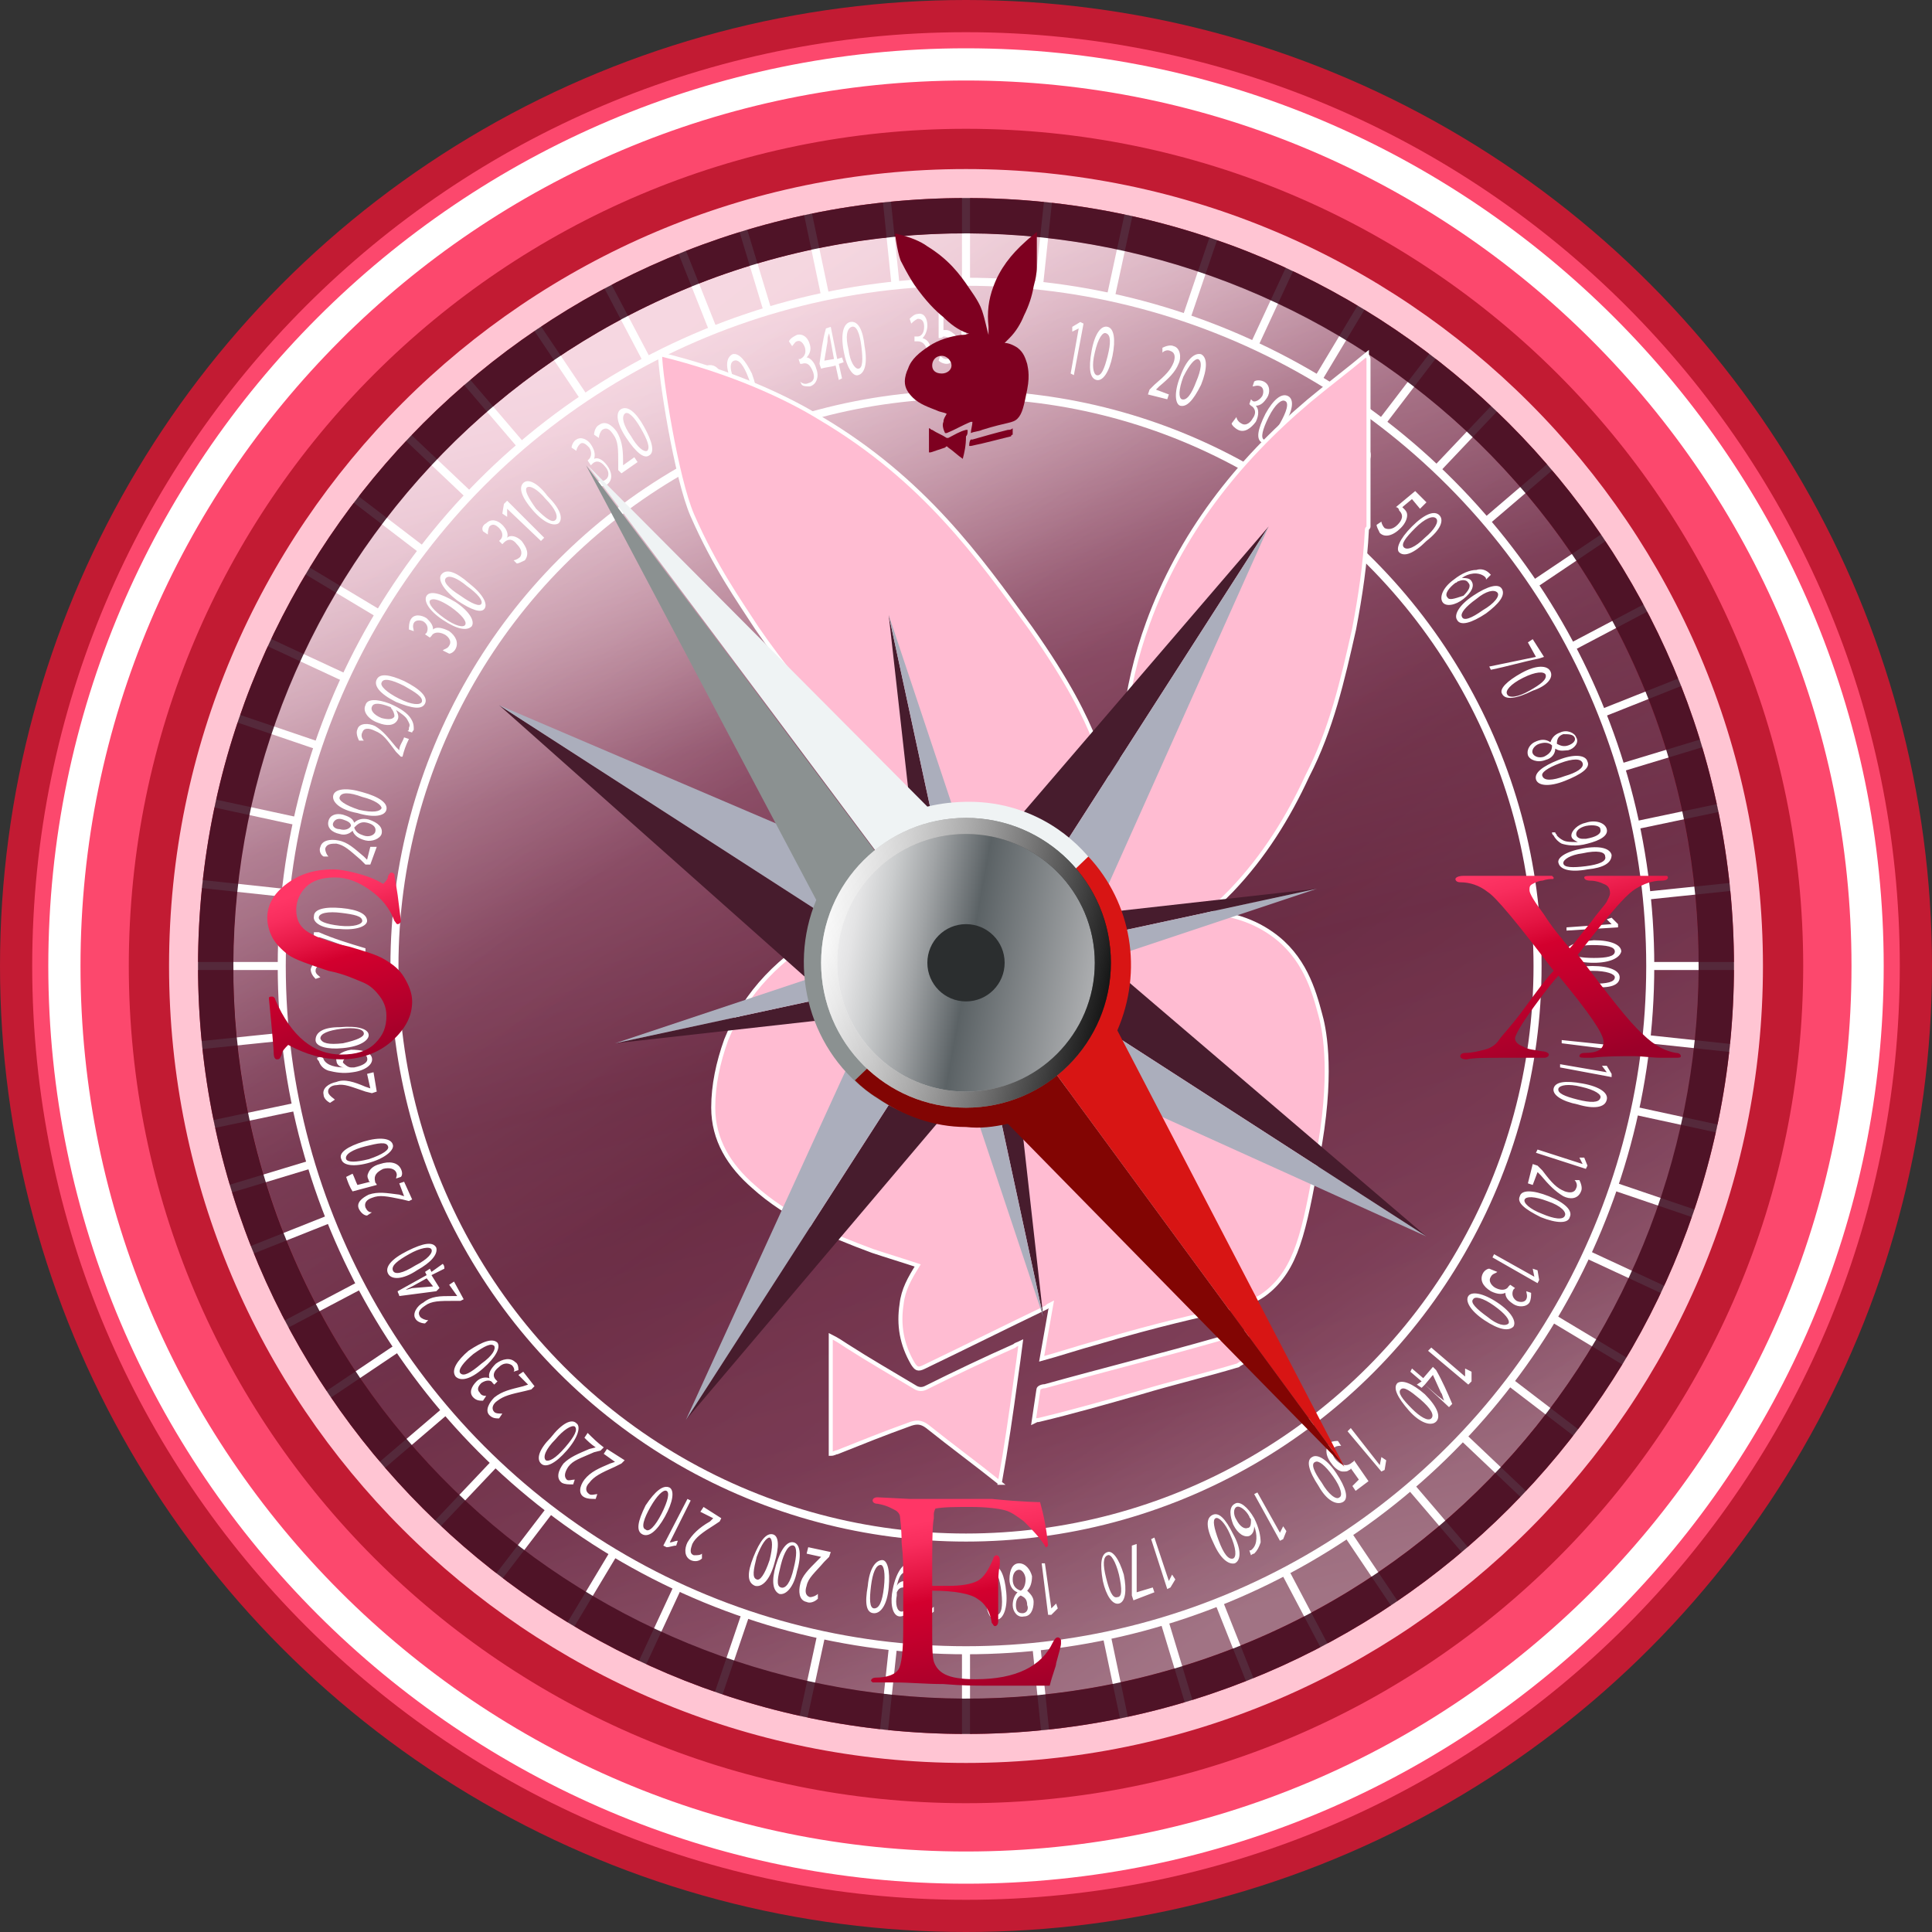 <svg xmlns="http://www.w3.org/2000/svg" xmlns:xlink="http://www.w3.org/1999/xlink" xml:space="preserve" x="0" y="0" version="1.1" viewBox="0 0 120 120"><rect x="0" y="0" width="120" height="120" fill="#333333" stroke="none"/><circle fill="#c21b33" cx="60" cy="60" r="60"/><path d="M60 2C28 2 2 28 2 60s26 58 58 58 58-26 58-58S92 2 60 2zm0 110C31.3 112 8 88.7 8 60S31.3 8 60 8s52 23.3 52 52-23.3 52-52 52z" fill="#fc486d"/><path d="M60 117C28.6 117 3 91.4 3 60S28.6 3 60 3s57 25.6 57 57-25.6 57-57 57zM60 5C29.7 5 5 29.7 5 60s24.7 55 55 55 55-24.7 55-55S90.3 5 60 5z" fill="#fff"/><path d="M60 10.5c-27.3 0-49.5 22.2-49.5 49.5s22.2 49.5 49.5 49.5 49.5-22.2 49.5-49.5S87.3 10.5 60 10.5zm0 97.2c-26.3 0-47.7-21.4-47.7-47.7S33.7 12.3 60 12.3s47.7 21.4 47.7 47.7-21.4 47.7-47.7 47.7z" fill="#ffc5d3"/><linearGradient id="a" x1="34.139" x2="86.432" y1="27.012" y2="93.716" gradientUnits="userSpaceOnUse"><stop offset="0" stop-color="#f5d7e1"/><stop offset=".041" stop-color="#eeced9"/><stop offset=".108" stop-color="#dab4c2"/><stop offset=".194" stop-color="#bb8b9d"/><stop offset=".294" stop-color="#8f526b"/><stop offset=".297" stop-color="#8e5069"/><stop offset=".528" stop-color="#682a42"/><stop offset=".825" stop-color="#7e3f58"/><stop offset="1" stop-color="#a17384"/></linearGradient><path d="M75.5 102.8c-23.6 8.5-49.7-3.7-58.3-27.3-8.5-23.6 3.7-49.7 27.3-58.3 23.6-8.5 49.7 3.7 58.3 27.3 8.5 23.6-3.7 49.8-27.3 58.3z" fill="url(#a)"/><linearGradient id="b" x1="34.097" x2="86.366" y1="27.087" y2="93.76" gradientTransform="rotate(6.512 60.521 60.524)" gradientUnits="userSpaceOnUse"><stop offset="0" stop-color="#f5d7e1"/><stop offset=".041" stop-color="#eeced9"/><stop offset=".108" stop-color="#dab4c2"/><stop offset=".194" stop-color="#bb8b9d"/><stop offset=".294" stop-color="#8f526b"/><stop offset=".297" stop-color="#8e5069"/><stop offset=".528" stop-color="#682a42"/><stop offset=".825" stop-color="#7e3f58"/><stop offset="1" stop-color="#a17384"/></linearGradient><circle fill="url(#b)" cx="60" cy="60" r="45.5" opacity=".65"/><linearGradient id="c" x1="33.986" x2="86.255" y1="27.285" y2="93.958" gradientTransform="rotate(24.96 60.495 60.494)" gradientUnits="userSpaceOnUse"><stop offset="0" stop-color="#f5d7e1"/><stop offset=".041" stop-color="#eeced9"/><stop offset=".108" stop-color="#dab4c2"/><stop offset=".194" stop-color="#bb8b9d"/><stop offset=".294" stop-color="#8f526b"/><stop offset=".297" stop-color="#8e5069"/><stop offset=".528" stop-color="#682a42"/><stop offset=".825" stop-color="#7e3f58"/><stop offset="1" stop-color="#a17384"/></linearGradient><circle fill="url(#c)" cx="60" cy="60" r="45.5" opacity=".46"/><circle fill="none" cx="60" cy="60" r="42.5" stroke="#fff" stroke-miterlimit="10" stroke-width=".5"/><path d="m66.5 23.2.2.1.6-3.2-.2-.1-.5.3v.3l.4-.2-.5 2.8zm2.3-2.9c-.4-.1-.8.4-1 1.5-.2 1.1-.1 1.7.3 1.8.4.1.8-.5 1-1.5.2-1 .1-1.7-.3-1.8zm-.1.4c.3.1.3.6.1 1.4-.2.8-.4 1.3-.7 1.2-.2-.1-.3-.6-.1-1.4.2-.9.5-1.3.7-1.2zm3.8 4.1.1-.3-.8-.3.2-.2c.6-.5 1-.9 1.2-1.4.2-.4.1-1-.3-1.1-.2-.1-.5 0-.7.1v.3c.1-.1.3-.2.5-.1.3.1.3.4.2.7-.2.5-.5.8-1.2 1.4l-.3.3-.1.3 1.2.3zm2.1-2.8c-.4-.1-.9.3-1.3 1.4-.4 1-.3 1.7 0 1.8.4.1.8-.3 1.3-1.3.4-1 .4-1.7 0-1.9zm-.2.3c.3.1.2.7-.1 1.4-.3.8-.6 1.2-.9 1.1-.2-.1-.2-.6.1-1.4.4-.8.7-1.1.9-1.1zm2.1 4c0 .1.2.3.4.4.4.2.8-.1 1.1-.5.2-.4.2-.8 0-1 .3 0 .5-.2.7-.5.2-.3.2-.8-.2-1-.2-.1-.5-.1-.6 0l-.1.3c.1 0 .3-.1.5 0s.2.4.1.6c-.2.3-.5.4-.6.3l-.1-.1-.1.3.1.1c.2.1.4.4.1.8-.1.2-.4.5-.7.3-.2-.1-.3-.3-.3-.4l-.3.4zm3.5-1.7c-.4-.2-.9.2-1.4 1.1-.5 1-.6 1.6-.2 1.8.4.2.9-.2 1.4-1.2.5-.8.6-1.5.2-1.7zm-.2.3c.3.1.1.7-.3 1.4s-.8 1.1-1 1c-.2-.1-.1-.6.3-1.4.4-.8.8-1.1 1-1zm2.3 5 .5-.7.2.2.2-.4-.2-.2 1.2-1.6-.2-.2c-.7.4-1.3.8-1.9 1.2l-.2.2.7.5-.5.7.2.3zm0-1.5 1-.6c.1-.1.3-.2.4-.3l-.3.4-.6.9-.5-.4zm2.9-.5c-.3-.2-1 .1-1.6.9-.6.9-.8 1.5-.5 1.7.3.3.9 0 1.6-.9.6-.8.8-1.4.5-1.7zm-.2.3c.2.2 0 .7-.5 1.3-.5.7-.9 1-1.1.8-.2-.1 0-.6.5-1.3.5-.7.9-1 1.1-.8zm3.8 3-.7-.7-1.2 1c.1 0 .2.1.2.2.3.3.2.6-.1.9-.3.3-.6.3-.8.2-.1-.1-.2-.3-.2-.4l-.3.2c0 .1.1.3.2.5.3.3.8.2 1.3-.3.3-.3.4-.6.4-.8 0-.2-.1-.3-.2-.4l-.1-.1.6-.5.5.6.4-.4zm.8.8c-.3-.3-.9-.1-1.7.7-.8.8-1 1.4-.8 1.6.3.3.9.1 1.7-.7.9-.7 1.1-1.3.8-1.6zm-.2.2c.2.2-.1.7-.7 1.2-.6.6-1.1.8-1.3.6-.2-.2.1-.6.7-1.2s1.1-.8 1.3-.6zm3.4 3.5-.1-.1c-.2-.2-.5-.3-.8-.2-.4 0-.9.2-1.4.6-.7.5-.9 1.1-.7 1.4.2.3.8.2 1.3-.2s.7-.8.5-1.1c-.1-.2-.4-.2-.6-.2.4-.3 1-.4 1.4-.1.1.1.1.1.1.2l.3-.3zm-2.7 1.4c-.2-.2.1-.6.5-.9.1 0 .1-.1.2-.1.2-.1.5-.1.6.1.2.2 0 .5-.3.8-.6.2-.9.3-1 .1zm3.4-.5c-.2-.4-.9-.2-1.8.4-.9.6-1.2 1.2-1 1.5.2.4.9.2 1.8-.4.8-.6 1.2-1.1 1-1.5zm-.3.2c.2.2-.2.7-.9 1.1-.7.5-1.2.7-1.3.4-.1-.2.2-.6.9-1.1.6-.5 1.1-.6 1.3-.4zm2.2 2.9-.3.2.5.9c-1 .2-1.9.4-2.9.6l.1.2c1-.2 2-.5 3-.7l.3-.1-.7-1.1zm1.1 2c-.2-.4-.9-.4-1.8.1s-1.4 1-1.2 1.3c.2.4.9.3 1.9-.2.9-.3 1.3-.8 1.1-1.2zm-.3.2c.1.3-.3.6-1 1s-1.3.5-1.4.2c-.1-.2.2-.6 1-1s1.3-.4 1.4-.2zm-1.1 5c.1.3.6.5 1.1.3.4-.1.6-.4.6-.7.3.2.6.1.8.1.4-.1.7-.5.5-.8-.1-.3-.6-.5-1-.3-.3.1-.5.3-.6.6-.3-.2-.6-.2-1 0-.2.1-.5.4-.4.8zm.3-.1c-.1-.2.1-.5.4-.6.3-.1.6-.1.8.1 0 .3-.1.5-.5.7-.3.1-.6 0-.7-.2zm2.6-1c.1.2-.1.4-.4.5-.3.1-.5 0-.7-.1 0-.3.1-.5.4-.6.3 0 .6 0 .7.2zm.8 1.5c-.1-.4-.8-.5-1.8-.1s-1.5.8-1.4 1.2c.1.4.8.5 1.8.1s1.6-.8 1.4-1.2zm-.3.1c.1.3-.4.6-1.1.8-.8.3-1.3.3-1.4 0-.1-.2.3-.5 1.1-.8.8-.3 1.3-.3 1.4 0zm-1.9 4.3c0 .1 0 .1.1.2.1.2.3.4.5.5.3.1.9.2 1.6 0 .8-.2 1.3-.5 1.2-.9-.1-.4-.7-.6-1.3-.4-.5.1-.9.5-.9.8 0 .2.2.3.4.4-.4 0-.7 0-.9-.1-.2-.1-.3-.2-.4-.3 0-.1-.1-.1-.1-.2h-.2zm3-.2c.1.3-.3.5-.9.6h-.2c-.2 0-.4-.1-.4-.3 0-.2.2-.4.6-.5.5-.1.9 0 .9.2zm.7 1.6c-.1-.4-.7-.6-1.8-.4-1.1.2-1.6.6-1.5.9.1.4.7.6 1.8.4 1-.1 1.5-.4 1.5-.9zm-.4.1c.1.3-.4.5-1.2.6-.8.1-1.4.1-1.4-.2 0-.2.4-.5 1.2-.6.9-.2 1.4-.1 1.4.2zm-2.4 4.4v.2l3.2-.2v-.2l-.4-.4-.3.1.3.3-2.8.2zm3.4 1.5c0-.4-.6-.7-1.7-.7-1.1.1-1.7.3-1.7.7 0 .4.6.7 1.7.7 1 0 1.6-.3 1.7-.7zm-.4 0c0 .3-.5.4-1.3.4s-1.4-.1-1.4-.4c0-.2.5-.4 1.3-.4.9 0 1.4.1 1.4.4zm.3 1.6c0-.4-.6-.7-1.7-.7s-1.7.3-1.7.6c0 .4.6.7 1.7.7 1.1.1 1.7-.1 1.7-.6zm-.3 0c0 .3-.5.4-1.3.4s-1.4-.2-1.4-.4.5-.4 1.3-.4c.9 0 1.4.2 1.4.4zM97 64.6v.2l3.2.4V65l-.3-.5h-.3l.3.4-2.9-.3zm-.1 1.5v.2l3.2.6v-.2l-.3-.5h-.3l.3.4-2.9-.5zm2.9 2.2c.1-.4-.4-.8-1.5-1-1.1-.2-1.7-.1-1.8.3-.1.4.5.8 1.5 1 1 .3 1.7.2 1.8-.3zm-.4-.1c-.1.3-.6.3-1.4.1-.8-.2-1.3-.4-1.2-.7.1-.2.6-.3 1.4-.1.9.2 1.3.5 1.2.7zm-3.9 3.2-.1.2 3.1 1 .1-.2-.2-.5h-.3l.2.4-2.8-.9zm-.6 2.1.3.1.3-.8.2.2c.5.6.9 1 1.4 1.3.4.2.9.2 1.1-.3.1-.2 0-.5-.1-.7h-.3c.1.1.2.3.1.5-.1.3-.4.3-.7.2-.5-.2-.8-.5-1.4-1.3l-.3-.3-.3-.1-.3 1.2zm2.6 2.1c.2-.4-.3-.9-1.3-1.3s-1.7-.4-1.8 0c-.2.4.3.8 1.3 1.3 1 .4 1.7.4 1.8 0zm-.3-.1c-.1.3-.7.2-1.4-.1-.8-.3-1.2-.7-1.1-.9.1-.2.6-.2 1.4.1.9.3 1.2.7 1.1.9zm-4.4 2.4-.1.2 2.8 1.6.1-.2-.1-.6-.3-.1.1.5-2.5-1.4zm-.3.9c-.1 0-.3.1-.4.3-.2.4 0 .8.5 1.1.4.2.7.2.9.1 0 .3.2.5.5.7.3.2.8.2 1-.1.1-.2.1-.4.1-.6l-.3-.1c0 .1.1.3 0 .5s-.4.2-.6.1c-.3-.2-.3-.5-.2-.7l.1-.1-.3-.2-.1.1c-.1.2-.4.3-.8.1-.2-.1-.5-.4-.3-.7.1-.2.3-.2.4-.3l-.5-.2zm1.5 3.6c.2-.3-.1-.9-1-1.5s-1.6-.7-1.8-.4c-.2.3.1.9 1 1.5s1.5.7 1.8.4zm-.3-.2c-.2.2-.7.1-1.3-.4-.7-.5-1.1-.9-.9-1.1.1-.2.6-.1 1.3.4.7.5 1 .9.9 1.1zm-4.8 1.5-.2.2 2.5 2.1.2-.2v-.6L91 85v.5l-2.1-1.8zm-1.3 1.5.7.6-.3.2.3.2.2-.2 1.5 1.4.2-.2c-.3-.7-.6-1.4-1-2.1l-.2-.2-.6.7-.7-.6-.1.2zm1.4.2.5 1.1c.1.1.1.3.2.5l-.4-.3-.8-.7.5-.6zm.2 2.9c.3-.3.1-.9-.7-1.7-.8-.7-1.4-.9-1.7-.7-.3.3 0 .9.7 1.7.7.8 1.4 1 1.7.7zm-.3-.2c-.2.2-.7-.1-1.2-.6-.6-.6-.9-1-.7-1.2.2-.2.6.1 1.2.6.7.6.9 1 .7 1.2zm-5 .6-.2.2 2.1 2.5.2-.1.1-.6-.3-.2-.1.5-1.8-2.3zm.3 3.9.8-.6-.9-1.3c0 .1-.1.1-.2.2-.3.2-.6.1-.9-.2-.3-.3-.3-.7-.1-.8.1-.1.3-.1.4-.1l-.2-.3c-.1 0-.3 0-.5.1-.3.3-.3.8.1 1.3.2.3.5.5.7.5.2 0 .3 0 .4-.1.1 0 .1-.1.1-.1l.5.7-.4.4.2.3zm-.8.7c.4-.2.2-.9-.4-1.8-.6-.9-1.2-1.2-1.5-1-.4.2-.2.9.4 1.8.5.9 1.1 1.2 1.5 1zm-.2-.3c-.2.2-.7-.2-1.1-.9-.5-.7-.7-1.2-.4-1.3.2-.1.6.2 1.1.9.5.7.6 1.2.4 1.3zm-5.1-.3-.2.1 1.6 2.9.2-.1.2-.5-.2-.3-.2.4-1.4-2.5zm-.4 3.9s.1-.1.2-.1c.2-.2.3-.4.4-.7 0-.4-.1-.9-.4-1.5-.4-.7-.9-1.1-1.2-.9-.4.2-.3.8-.1 1.3.3.6.7.8 1 .7.2-.1.3-.3.3-.6.2.5.2 1.1-.1 1.4-.1.1-.1.1-.2.1l.1.3zm-.9-3c.2-.1.6.2.8.6 0 .1.1.1.1.2 0 .2 0 .5-.2.5-.2.1-.5-.1-.7-.5-.2-.3-.2-.7 0-.8zm-.1 3.5c.4-.2.4-.9-.1-1.8-.5-1-.9-1.4-1.3-1.2-.4.2-.4.8.1 1.8.4.9.9 1.3 1.3 1.2zm-.1-.3c-.3.1-.6-.3-.9-1.1-.3-.8-.4-1.3-.2-1.4.2-.1.6.3.9 1 .4.9.4 1.4.2 1.5zm-4.9-1.3-.2.1 1 3.1.2-.1.3-.5-.2-.3-.2.4-.9-2.7zm0 3.4-.1-.3-1 .3v-3l-.3.1v3.1l.1.3 1.3-.5zm-2.2.7c.4-.1.5-.8.3-1.8-.3-1-.7-1.5-1-1.4-.4.1-.5.7-.3 1.8.2.9.6 1.5 1 1.4zm-.1-.4c-.3.1-.5-.4-.7-1.2-.2-.8-.2-1.3.1-1.4.2-.1.5.4.7 1.2.2.9.2 1.4-.1 1.4zm-4.5-2.1h-.2l.4 3.2h.2l.4-.4-.1-.3-.3.3-.4-2.8zm-1.6 0c-.4 0-.6.4-.6 1 0 .4.2.7.5.8-.2.2-.3.5-.3.8 0 .4.3.8.7.7.4 0 .6-.4.6-.9 0-.3-.2-.5-.4-.7.2-.2.3-.5.3-.9-.1-.4-.4-.8-.8-.8zm0 .4c.2 0 .4.3.4.6s-.1.6-.3.7c-.3-.1-.5-.3-.5-.7 0-.4.2-.6.4-.6zm.2 2.7c-.3 0-.4-.2-.4-.5s.1-.5.3-.6c.2.1.4.2.4.6.1.2 0 .5-.3.5zm-1.6.4c.4 0 .7-.7.6-1.7-.1-1.1-.4-1.6-.7-1.6-.4 0-.6.6-.6 1.7 0 1 .3 1.7.7 1.6zm0-.3c-.3 0-.4-.5-.5-1.3 0-.8.1-1.4.3-1.4.2 0 .4.4.5 1.3.1.9 0 1.4-.3 1.4zm-4.1-3h-.3l-.2 3.2h.2l.5-.4v-.3l-.4.3.2-2.8zm-1.1-.2h-.2c-.2 0-.4.1-.6.4-.2.3-.4.8-.5 1.5-.1.8.1 1.4.5 1.4s.8-.5.8-1.1c0-.6-.1-1-.5-1.1-.2 0-.4.1-.5.3.1-.4.2-.7.4-.8.1-.2.3-.2.4-.3h.2v-.3zm-.7 3c-.3 0-.4-.5-.3-1v-.2c.1-.2.2-.3.4-.3s.4.3.3.7c0 .5-.2.8-.4.8zm-1.7.1c.4 0 .8-.5.9-1.6.1-1.1-.1-1.7-.4-1.7-.4 0-.8.5-.9 1.6-.2 1.1-.1 1.7.4 1.7zm0-.3c-.3 0-.3-.6-.2-1.4.1-.8.3-1.3.6-1.3.2 0 .3.5.2 1.4-.1.9-.3 1.3-.6 1.3zm-4.1-3.8-.1.4.9.2-.2.2c-.6.6-1 1-1.1 1.5-.1.4-.1 1 .4 1.1.2.1.5 0 .7-.2V99c-.1.1-.3.2-.5.2-.3-.1-.3-.4-.2-.7.1-.5.5-.8 1.1-1.5l.3-.3.1-.3-1.4-.3zM48.4 99c.4.1.9-.4 1.1-1.4.3-1 .2-1.7-.2-1.8-.4-.1-.8.4-1.1 1.4-.3 1-.2 1.6.2 1.8zm.1-.4c-.3-.1-.2-.6 0-1.4.2-.8.5-1.3.8-1.2.2.1.2.6 0 1.4-.2.9-.5 1.3-.8 1.2zm-1.6-.1c.4.1.9-.3 1.2-1.4.3-1 .3-1.7-.1-1.8-.4-.1-.8.4-1.2 1.4-.4 1-.4 1.6.1 1.8zm.1-.4c-.3-.1-.2-.6 0-1.4.3-.8.6-1.2.8-1.2.2.1.2.6 0 1.4-.3.9-.6 1.3-.8 1.2zm-3.3-4.5-.2.3.8.4-.2.2c-.7.4-1.1.8-1.4 1.3-.2.4-.2.9.2 1.1.2.1.5.1.7-.1v-.3c-.1.1-.3.1-.5.1-.3-.1-.2-.4-.1-.7.2-.4.6-.7 1.4-1.2l.3-.2.1-.2-1.1-.7zm-.8-.4-.2-.1-1.5 2.9.2.1c.2 0 .4-.1.6-.1l.1-.3c-.2 0-.3.1-.5.1l1.3-2.6zm-3 2.1c.4.2.9-.2 1.4-1.1.5-.9.6-1.6.3-1.8-.4-.2-.9.2-1.5 1.1-.5 1-.6 1.6-.2 1.8zm.2-.3c-.3-.1-.1-.7.3-1.4s.8-1.1 1-1c.2.1.1.6-.3 1.4-.4.8-.8 1.2-1 1zm-2.4-5-.2.3.7.5-.3.1c-.7.3-1.2.5-1.6 1-.3.4-.4.9 0 1.1.2.1.4.1.7.1l.1-.3c-.1 0-.4.1-.5 0-.3-.2-.2-.5 0-.7.3-.4.7-.6 1.6-1l.4-.2.2-.2-1.1-.7zm-1.2-1-.2.3c.2.2.4.4.7.6l-.4.1c-.7.3-1.2.5-1.6.9-.3.4-.5.9-.1 1.2.2.1.4.1.7.1l.1-.3c-.2 0-.4.1-.5 0-.2-.2-.1-.5.1-.8.3-.4.7-.5 1.6-.9l.4-.1.2-.2c-.4-.3-.7-.6-1-.9zm-2.9 1.9c.3.3.9 0 1.6-.8.7-.8.9-1.5.6-1.7-.3-.3-.9 0-1.6.9-.7.7-.9 1.3-.6 1.6zm.3-.2c-.2-.2 0-.7.6-1.3.5-.6 1-.9 1.2-.8.2.2 0 .6-.6 1.3-.6.7-1 .9-1.2.8zm-1.4-5.5-.3.2.6.6-.3.1c-.8.2-1.3.3-1.8.7-.3.3-.6.8-.3 1.1.2.2.4.2.6.2l.2-.3c-.2 0-.4 0-.5-.1-.2-.2-.1-.5.2-.7.4-.3.8-.4 1.7-.6l.4-.1.2-.2-.7-.9zm-.3-.1c0-.1 0-.4-.2-.5-.3-.3-.8-.2-1.2.1-.3.3-.5.6-.4.9-.3-.1-.6 0-.8.2-.3.3-.5.7-.2 1 .2.2.4.2.6.2l.2-.3c-.1 0-.3 0-.4-.2-.2-.2-.1-.4.1-.6.3-.2.6-.2.7 0l.1.1.2-.2-.1-.1c-.2-.2-.2-.5.2-.8.2-.2.5-.3.8-.1.1.1.2.3.1.4l.3-.1zm-3.9.4c.3.3.9.2 1.7-.5.8-.7 1.1-1.3.9-1.6-.3-.3-.9-.1-1.8.5-.7.6-1.1 1.2-.8 1.6zm.3-.2c-.2-.2.2-.7.8-1.2.7-.5 1.1-.7 1.3-.5.1.2-.1.6-.8 1.1-.7.6-1.1.8-1.3.6zm-.4-5.7-.3.2.5.7h-.3c-.8 0-1.3 0-1.8.4-.4.2-.7.7-.5 1 .1.2.4.3.6.3l.2-.2c-.2 0-.4-.1-.5-.2-.2-.3 0-.5.3-.7.4-.3.9-.3 1.8-.3h.4l.2-.1-.6-1.1zm-.7-1.1-.7.5-.1-.2-.3.2.1.2-1.8 1c0 .1.1.2.1.3.8-.1 1.5-.2 2.3-.3l.2-.2-.5-.8.8-.4c0-.1 0-.2-.1-.3zm-.6 1.4-1.2.1c-.2 0-.3.1-.5.1l.4-.2.9-.5.4.5zm-2.8-.8c.2.4.9.4 1.8-.2.9-.5 1.3-1 1.2-1.4-.2-.4-.8-.3-1.8.2s-1.4 1-1.2 1.4zm.3-.2c-.1-.3.3-.6 1-1s1.3-.5 1.4-.3c.1.2-.2.6-1 1-.8.5-1.3.6-1.4.3zm.7-5.5-.3.1.3.8-.3-.1c-.8-.1-1.3-.2-1.9 0-.4.2-.8.5-.6.9.1.2.3.4.5.4l.3-.2c-.2 0-.3-.1-.4-.3-.1-.3.1-.5.4-.6.5-.2.9-.1 1.9.1l.4.1.2-.1-.5-1.1zm-3.6-.3c.1.3.2.6.4.9l1.5-.4c0-.1-.1-.1-.1-.2-.1-.4.1-.6.5-.8.4-.1.7 0 .8.2.1.2 0 .3 0 .4l.3-.1c.1-.1.1-.3 0-.5-.2-.4-.7-.5-1.3-.3-.4.1-.6.3-.7.5-.1.2-.1.3 0 .5 0 .1.1.1.1.1l-.8.2c-.1-.2-.2-.5-.3-.7l-.4.2zm-.3-1.1c.1.4.8.5 1.8.2s1.5-.8 1.4-1.1c-.1-.4-.8-.5-1.8-.2s-1.6.7-1.4 1.1zm.3 0c-.1-.3.4-.6 1.2-.8.8-.2 1.3-.3 1.4 0 .1.2-.3.5-1.2.8-.8.2-1.3.2-1.4 0zm1.7-5.4-.4.1.2.9-.3-.1c-.7-.3-1.3-.5-1.8-.3-.5.1-.9.4-.8.8 0 .2.2.4.4.5l.3-.2c-.1-.1-.3-.2-.4-.4-.1-.3.2-.5.5-.5.5-.1.9.1 1.8.4l.4.1.3-.1-.2-1.2zm-3.5-.9c0 .1 0 .1.1.2.1.3.3.5.6.6.4.1.9.2 1.5.1.8-.1 1.3-.5 1.2-.9-.1-.4-.7-.5-1.3-.5-.6.1-1 .4-.9.7 0 .2.2.4.5.4-.5 0-1.1-.1-1.3-.5 0-.1-.1-.1-.1-.2l-.3.1zm3.1 0c.1.3-.3.5-.8.6h-.2c-.2 0-.4-.2-.5-.3 0-.2.2-.4.7-.5.4-.1.8 0 .8.2zm-3.2-1.1c0 .4.7.6 1.7.5 1.1-.1 1.6-.5 1.6-.8 0-.4-.7-.6-1.8-.5-1 0-1.5.3-1.5.8zm.3-.1c0-.3.5-.5 1.3-.6.8-.1 1.4 0 1.4.3 0 .2-.4.4-1.3.6-.9.1-1.3 0-1.4-.3zm2.8-4.9h-.4v.9l-.3-.2c-.7-.4-1.1-.7-1.7-.7-.5 0-.9.2-1 .6 0 .2.1.4.3.6l.3-.1c-.1-.1-.3-.2-.3-.4 0-.3.3-.4.6-.4.5 0 .9.2 1.7.7l.3.2h.3l.2-1.2zm-3.3-.4h.4v-1c1 .3 1.9.7 2.9 1v-.3c-1-.3-2-.6-2.9-1h-.3l-.1 1.3zm.1-2.3c-.1.4.5.8 1.6.8 1.1.1 1.7-.2 1.7-.5 0-.4-.5-.7-1.6-.8-1.1-.1-1.7.1-1.7.5zm.3.1c0-.3.6-.4 1.4-.3.8.1 1.3.2 1.3.5 0 .2-.5.4-1.4.3-.9-.1-1.3-.3-1.3-.5zm3.6-4.4H23l-.2.8-.2-.2c-.6-.5-1-.9-1.6-1-.5-.1-1 0-1.1.4-.1.2 0 .5.2.6h.3c-.1-.1-.2-.3-.2-.5.1-.3.4-.3.7-.3.5.1.8.4 1.5 1l.3.3h.3l.4-1.1zm.3-.8c.1-.4-.2-.7-.8-.9-.4-.1-.7 0-.9.2-.1-.3-.4-.4-.7-.5-.4-.1-.8 0-.9.4-.1.4.2.7.7.8.3.1.6 0 .8-.2.1.3.4.5.8.6.4.1.9-.1 1-.4zm-.4-.1c-.1.2-.4.3-.7.2-.3-.1-.5-.2-.6-.5.2-.2.4-.4.8-.3.4.1.6.3.5.6zm-2.6-.6c.1-.2.3-.3.6-.2.3.1.5.2.5.4-.1.2-.4.3-.7.2-.3 0-.5-.2-.4-.4zm0-1.7c-.1.4.4.9 1.5 1.1 1 .3 1.7.2 1.8-.2.1-.4-.4-.8-1.5-1.1-1-.3-1.7-.2-1.8.2zm.4.1c.1-.3.6-.3 1.4 0 .8.2 1.2.5 1.2.7-.1.2-.5.3-1.4.1-.9-.3-1.3-.6-1.2-.8zm4.3-3.6-.3-.1c-.1.3-.3.5-.3.8l-.2-.2c-.5-.6-.8-1-1.3-1.3-.4-.2-1-.2-1.1.2-.1.2 0 .5.1.7h.3c-.1-.1-.2-.3-.1-.5.1-.3.4-.3.8-.1.5.2.7.5 1.3 1.3l.3.3h.1c.1-.4.2-.7.4-1.1zm.2-.4c0-.1.1-.1.1-.2 0-.2 0-.4-.2-.7-.2-.3-.6-.6-1.3-.9-.8-.3-1.4-.3-1.5.1-.2.4.2.9.8 1.1.5.2 1 .2 1.2-.2.1-.2 0-.4-.1-.6.3.2.6.4.7.6.1.2.2.3.1.5 0 .1 0 .2-.1.2l.3.1zm-2.5-1.6c.1-.3.6-.2 1.1 0 .1 0 .1.1.1.1.1.1.2.3.2.5-.1.2-.4.2-.8.1-.5-.2-.7-.5-.6-.7zm.3-1.7c-.2.4.2.9 1.2 1.4 1 .4 1.6.5 1.8.1.2-.4-.3-.9-1.3-1.4-.9-.4-1.5-.5-1.7-.1zm.3.2c.1-.3.6-.2 1.4.2.7.4 1.2.7 1.1 1-.1.2-.6.2-1.4-.2-.8-.4-1.2-.8-1.1-1zm4.2-1.8c.1 0 .3-.1.4-.3.2-.4 0-.8-.4-1.1-.4-.2-.8-.3-1-.1 0-.3-.2-.5-.4-.7-.3-.2-.8-.3-1 .1-.1.2-.1.4-.1.6l.3.1c0-.1-.1-.3 0-.5s.4-.2.6-.1c.3.2.3.5.2.7l-.1.1.3.2.1-.1c.1-.2.4-.3.8-.1.2.1.5.4.3.7-.1.2-.3.2-.4.3l.4.2zM26.5 37c-.2.3.1.9 1 1.5s1.5.7 1.8.4c.2-.3-.1-.9-1-1.5-1-.6-1.6-.7-1.8-.4zm.2.3c.2-.2.7 0 1.3.4.7.5 1 .9.9 1.1-.1.2-.6.1-1.3-.4-.7-.5-1-.9-.9-1.1zm.7-1.6c-.2.3.1.9 1 1.6.9.6 1.5.8 1.7.5.2-.3-.1-.9-1-1.6-.8-.7-1.4-.9-1.7-.5zm.3.2c.2-.2.7 0 1.3.5.7.5 1 .9.9 1.1-.1.2-.6 0-1.3-.5-.8-.5-1.1-.9-.9-1.1zm4.4-.9c.1 0 .3-.1.5-.2.3-.4.1-.8-.2-1.2-.3-.3-.7-.4-.9-.2.1-.3-.1-.6-.3-.8-.3-.3-.7-.4-1-.1-.2.1-.3.3-.2.5l.3.2c0-.1 0-.3.1-.5.2-.2.4-.1.6.1.3.3.2.6.1.7l-.1.1.2.2.1-.1c.2-.2.5-.3.8.1.2.2.4.5.2.8-.1.1-.3.2-.4.2l.2.2zm1.5-1.4.2-.2-2.3-2.3-.2.2-.1.6.3.2v-.5l2.1 2zM32.5 30c-.3.3-.1.9.6 1.7.7.8 1.3 1 1.6.8.3-.3.1-.9-.7-1.7-.6-.8-1.2-1.1-1.5-.8zm.2.3c.2-.2.7.1 1.2.7.6.6.8 1.1.6 1.3-.2.2-.6-.1-1.2-.7-.5-.7-.7-1.1-.6-1.3zm4.5-.1c.1 0 .4 0 .5-.1.4-.3.3-.8 0-1.2-.3-.4-.6-.5-.8-.4.1-.3 0-.6-.2-.9-.2-.3-.6-.5-.9-.3-.2.1-.3.4-.3.5l.3.2c0-.1.1-.3.2-.4.2-.2.4 0 .6.2.2.3.1.6 0 .7l-.1.1.2.3.1-.1c.2-.2.5-.2.8.2.2.2.3.6 0 .8-.1.1-.4.1-.5.1l.1.3zm2.4-1.5-.2-.3-.7.5v-.3c0-.8-.1-1.3-.4-1.8-.3-.4-.7-.7-1.1-.4-.2.1-.3.4-.3.6l.3.2c0-.2.1-.4.2-.5.3-.2.5 0 .7.3.3.4.3.9.3 1.8v.4l.2.2 1-.7zm-1-3.3c-.4.2-.3.9.3 1.8s1.1 1.3 1.4 1.1c.4-.2.2-.9-.3-1.8s-1-1.3-1.4-1.1zm.2.3c.2-.2.6.2 1 .9s.6 1.2.4 1.4c-.2.1-.6-.2-1-.9-.5-.7-.6-1.2-.4-1.4zm4.4.8c.1.1.4.1.5 0 .4-.2.4-.7.2-1.2-.2-.4-.5-.6-.7-.6.2-.2.1-.6 0-.9-.2-.4-.5-.6-.9-.4-.2.1-.3.3-.4.5l.2.3c0-.1.1-.3.3-.4.2-.1.4 0 .5.3.2.3 0 .6-.2.7l-.1.1.1.3.3-.2c.2-.1.5-.1.7.4.1.2.2.6-.1.8-.2.1-.4.1-.5 0l.1.3zm1.4-.7c.1.1.4.1.6 0 .4-.2.5-.7.3-1.2-.2-.4-.5-.6-.7-.6.2-.2.2-.5 0-.8-.2-.4-.5-.6-.9-.5-.2.1-.4.3-.4.4l.2.3c0-.1.1-.3.3-.4.2-.1.4.1.5.3.1.4 0 .6-.2.7l-.1.1.1.3.1-.1c.2-.1.6 0 .7.4.1.2.2.6-.2.7-.2.1-.4 0-.5 0l.2.4zm.9-3.8c-.4.2-.5.8 0 1.8.4 1 .9 1.5 1.2 1.3.4-.2.4-.8 0-1.9-.4-.8-.8-1.3-1.2-1.2zm.1.4c.3-.1.6.3.9 1.1.3.8.4 1.3.1 1.4-.2.1-.5-.3-.9-1.1s-.4-1.3-.1-1.4zm4.2 1.5c.1.1.3.1.5.1.4-.1.6-.6.4-1.1-.1-.4-.4-.7-.6-.7.2-.2.3-.5.2-.8-.1-.4-.4-.7-.8-.6-.2.1-.4.2-.5.4l.2.3c.1-.1.2-.3.3-.3.2-.1.4.1.5.4.1.4-.1.6-.3.7h-.1l.1.3h.1c.3-.1.5 0 .7.5.1.3.1.6-.3.7-.2.1-.4 0-.5-.1l.1.2zm2.5-.4-.2-.9.3-.1-.1-.3-.3.1-.4-2-.3.1c-.2.7-.3 1.5-.4 2.2l.1.3c.3-.1.6-.1.9-.2l.2.9.2-.1zm-1.1-1.1.2-1.2c0-.2 0-.3.1-.5l.1.5.2 1.1-.6.1zm1.6-2.4c-.4.1-.6.7-.4 1.8.2 1.1.6 1.6.9 1.5.4-.1.6-.7.4-1.8-.1-1-.4-1.6-.9-1.5zm.1.3c.3-.1.5.4.6 1.2.1.8.1 1.4-.2 1.4-.2 0-.5-.4-.6-1.2-.2-.8-.1-1.3.2-1.4zm3.8 2.3c.1.1.3.2.5.2.5 0 .7-.5.6-1 0-.5-.2-.7-.5-.8.2-.2.3-.5.3-.8 0-.4-.2-.8-.6-.7-.2 0-.4.2-.5.3l.1.3c.1-.1.2-.2.4-.3.3 0 .4.2.4.5 0 .4-.2.6-.4.6h-.2v.3h.2c.3 0 .5.2.6.6 0 .3-.1.6-.4.7-.2 0-.4-.1-.4-.2l-.1.3zm2.6-3.2h-1V21c.1 0 .2 0 .3-.1.4 0 .6.3.6.7 0 .4-.2.7-.4.7s-.3-.1-.4-.2l-.1.3c.1.1.3.2.5.2.4 0 .7-.5.7-1.1 0-.4-.1-.7-.3-.8-.1-.1-.3-.2-.4-.2h-.2v-.8h.8l-.1-.3zm1.1 0c-.4 0-.7.6-.7 1.7s.3 1.7.6 1.7c.4 0 .7-.6.7-1.7.1-1.1-.1-1.7-.6-1.7zm0 .3c.3 0 .4.5.4 1.3s-.2 1.4-.4 1.4-.4-.5-.4-1.3c0-.9.2-1.4.4-1.4z" fill="#fff"/><circle fill="none" cx="60" cy="60" r="35.5" stroke="#fff" stroke-miterlimit="10" stroke-width=".5"/><defs><path d="M60 12.3c-26.3 0-47.7 21.4-47.7 47.7s21.4 47.7 47.7 47.7 47.7-21.4 47.7-47.7S86.3 12.3 60 12.3zm0 90.2c-23.5 0-42.5-19-42.5-42.5s19-42.5 42.5-42.5 42.5 19 42.5 42.5-19 42.5-42.5 42.5z" id="d"/></defs><clipPath id="e"><use xlink:href="#d" overflow="visible"/></clipPath><g clip-path="url(#e)"><path d="M60 112.5V7.5M7.5 60h105m-47.1 52.2L54.6 7.8M7.8 65.4l104.4-10.8m-41.4 56.8L49.2 8.6M8.6 70.8l102.8-21.6m-36.2 61L44.8 9.8m-35 65.4 100.4-30.4m-55.8 67.4L65.6 7.8M7.8 54.4l104.4 11.2m-63.3 45.7L71.1 8.7M8.7 48.9l102.6 22.2m-68.2 38.6 33.8-99.4M10.3 43.1l99.4 33.8m-71.8 30.7 44.2-95.2M12.4 37.9l95.2 44.2M33 105l54-90M15 33l90 54m-76.9 14.7 63.8-83.4m-73.6 9.8 83.4 63.8m-77.8 6.2 72.2-76.2m-74.2 2 76.2 72.2m-78-2 79.8-68.2m-74-5.8 68.2 79.8M16.4 89.3l87.2-58.6M30.7 16.4l58.6 87.2M13.5 84.5l93-49m-71-22 49 93M11.2 79.4l97.6-38.8M40.6 11.2l38.8 97.6" fill="none" stroke="#fff" stroke-miterlimit="10" stroke-width=".5"/></g><path d="M60 12.3c-26.3 0-47.7 21.4-47.7 47.7s21.4 47.7 47.7 47.7 47.7-21.4 47.7-47.7S86.3 12.3 60 12.3zm15.5 90.5c-23.6 8.5-49.7-3.7-58.3-27.3-8.5-23.6 3.7-49.7 27.3-58.3 23.6-8.5 49.7 3.7 58.3 27.3 8.5 23.6-3.7 49.8-27.3 58.3z" fill="#431226" opacity=".9"/><path d="M41 22c4.5 1.1 7.9 2.7 10 4 6.4 3.8 9.8 8.6 13 13 2.4 3.4 3.4 5.5 4 7 1.2 3.1 1.8 6 1.8 5.3-.4-4.3 0-8.5 1.5-12.6 2-5.5 5.5-10 10-13.8 1.2-1 2.4-1.9 3.6-2.9 0 .1.1.2.1.3v10.4c0 .1-.1.1-.1.2-.1 2.1-.4 4.1-.8 6.2-.7 3.1-1.4 6.2-2.9 9.1-1.2 2.6-2.7 5-4.7 7.1l-1.4 1.4c.9 0 2.5.3 3.9 1.3 2 1.4 2.6 3.5 3 5 .2.7.8 3.2 0 8-.9 5-1.3 7.4-3 9-1.6 1.5-2.8 1-10.9 3.4-1.1.3-2.3.7-3.4 1 .2-1.1.4-2.3.6-3.4-.2.1-.2.1-.3.2-2.5 1.2-5.1 2.5-7.6 3.7-.4.2-.5.1-.7-.2-.7-1.2-.9-2.4-.7-3.7.1-.9.5-1.6 1-2.4-.9-.3-1.9-.6-2.8-.9-2.7-1-5.3-2.1-7.4-4-1.5-1.3-2.5-2.9-2.5-4.9 0-1.4.3-2.8.8-4.2 1.2-3 3.4-5.2 6.3-6.8C54.5 56 58 55 61.6 54.4c.8-.1 1.5-.2 2.4-.4-.1 0-.3-.1-.5-.2-3.1-1.1-5.3-2.8-7.5-4.8-2.4-2.2-5.7-5.2-9-10-1.1-1.7-2.6-3.8-4-7-1-2.3-2-8.7-2-10zm11.4 40.9c0 1.5 1.2 2.7 2.8 2.7 1.6 0 3.1-1.2 3.1-2.7 0-1.5-1.4-2.8-3-2.8s-2.9 1.2-2.9 2.8z" fill="#ffbcd2" stroke="#fff" stroke-miterlimit="10" stroke-width=".25"/><path d="M62.1 92.1c-1.5-1.2-3-2.3-4.5-3.5-.4-.3-.7-.3-1.2-.1-1.4.5-2.9 1.1-4.4 1.7-.1 0-.2.1-.4.1V83c.4.2.7.4 1 .6 1.4.9 2.8 1.7 4.3 2.6.2.1.4.1.6 0 1.8-.9 3.7-1.8 5.5-2.6.1-.1.2-.1.4-.2-.1.8-.2 1.5-.3 2.2-.3 2.2-.6 4.3-1 6.5zm15.4-9.4c-.1.6-.1 1.2-.2 1.8 0 .1-.3.2-.4.3-2 .6-4.1 1.1-6.1 1.7-2.1.6-4.2 1.2-6.3 1.7-.1 0-.1 0-.3.1.1-.7.2-1.3.3-2 0-.1.2-.2.4-.2 3.6-1 7.2-1.9 10.7-2.9.6-.2 1.2-.4 1.9-.5z" fill="#ffbcd2" stroke="#fff" stroke-miterlimit="10" stroke-width=".25"/><path d="M55.6 14.5c.9.2 1.6.5 2 .8 1.3.8 2 1.7 2.6 2.6.5.7.7 1.1.8 1.4.2.6.3 1.2.4 1.5v-.5c-.1-.9 0-1.7.3-2.5.4-1.1 1.1-2 2-2.8.2-.2.5-.4.7-.6v2.2c0 .4-.1.8-.2 1.2-.1.6-.3 1.2-.6 1.8-.2.5-.5 1-.9 1.4l-.3.3c.2 0 .5.1.8.3.4.3.5.7.6 1 0 .1.2.6 0 1.6s-.3 1.5-.6 1.8c-.3.3-.6.2-2.2.7-.2.1-.5.1-.7.2 0-.2.1-.5.1-.7h-.1c-.5.2-1 .5-1.5.7h-.1c-.1-.2-.2-.5-.1-.7 0-.2.1-.3.2-.5-.2-.1-.4-.1-.6-.2-.5-.2-1.1-.4-1.5-.8-.3-.3-.5-.6-.5-1 0-.3.1-.6.2-.8.2-.6.7-1 1.3-1.4.6-.4 1.3-.6 2-.7.2 0 .3 0 .5-.1h-.1c-.6-.2-1.1-.6-1.5-1-.5-.4-1.1-1-1.8-2-.2-.3-.5-.8-.8-1.4-.2-.3-.4-1.6-.4-1.8zm2.3 8.2c0 .3.2.5.6.5.3 0 .6-.2.6-.5s-.3-.6-.6-.6c-.4 0-.6.3-.6.6z" fill="#7e0020"/><path d="M59.8 28.5c-.3-.2-.6-.5-.9-.7-.1-.1-.1-.1-.2 0l-.9.3h-.1v-1.5c.1 0 .1.1.2.1.3.2.6.3.9.5h.1c.4-.2.7-.4 1.1-.5h.1c0 .2 0 .3-.1.4 0 .6-.1 1-.2 1.4zm3.1-1.9v.4s-.1 0-.1.1l-1.2.3c-.4.1-.8.2-1.3.3h-.1c0-.1 0-.3.1-.4h.1c.7-.2 1.4-.4 2.2-.6.1 0 .2 0 .3-.1z" fill="#7e0020"/><path d="m64.2 62.7-3.7-2.3-17.9 27.8z" fill="#471c2d"/><path d="m60.5 60.4-4-2.6-13.9 30.4z" fill="#abaebc"/><path d="m57 58.1 3.9 2.5 17.9-27.9z" fill="#471c2d"/><path d="m60.9 60.6 4.2 2.7 13.7-30.6z" fill="#abaebc"/><path d="m63.2 55.1-2.5 3.7 27.9 18z" fill="#471c2d"/><path d="M60.7 58.8 58.1 63l30.5 13.8z" fill="#abaebc"/><path d="m56.1 66.1 2.8-4.3-27.9-18z" fill="#471c2d"/><path d="m58.9 61.8 3-4.8L31 43.8z" fill="#abaebc"/><path d="m60.5 62.3-.5-2.2-21.8 4.7z" fill="#471c2d"/><path d="m60 60.1-.5-2.4-21.3 7.1z" fill="#abaebc"/><path d="m59.5 57.7.5 2.2 21.8-4.7z" fill="#471c2d"/><path d="m60 59.9.5 2.4 21.3-7.1z" fill="#abaebc"/><path d="m62.3 59.5-2.2.5 4.7 21.8z" fill="#471c2d"/><path d="m60.1 60-2.4.5 7.1 21.3z" fill="#abaebc"/><path d="m57.7 60.5 2.2-.5-4.7-21.8z" fill="#471c2d"/><path d="m59.9 60 2.4-.5-7.1-21.3z" fill="#abaebc"/><path d="M65.7 68c-1.7 1.2-3.7 1.8-5.9 1.8-2 0-3.9-.6-5.5-1.7-4-2.7-5.4-7.9-3.6-12.2l-14.3-27L65.7 68z" fill="#8b9191"/><path d="M68.3 65.4c-.7 1-1.6 1.9-2.6 2.6L36.5 28.9l21.1 21.2c.8-.2 1.7-.3 2.6-.3 2 0 3.9.6 5.5 1.7 4.5 3.1 5.7 9.4 2.6 13.9z" fill="#eff3f4"/><path d="M83.5 91.1 60.6 59.9l7-6.7c2.7 2.9 3.4 7.1 1.8 10.8l14.1 27.1z" fill="#d81514"/><path d="M83.5 91.1 62.6 69.8c-.9.2-1.7.3-2.6.2-2 0-3.9-.7-5.5-1.8-.5-.3-1-.7-1.4-1.1l7.5-7.2 22.9 31.2z" fill="#820503"/><linearGradient id="f" x1="22.034" x2="38.78" y1="-1.517" y2="-4.927" gradientTransform="rotate(21.771 -118.597 105.763)" gradientUnits="userSpaceOnUse"><stop offset="0" stop-color="#ededee"/><stop offset=".064" stop-color="#e4e4e5"/><stop offset=".171" stop-color="#cacccd"/><stop offset=".307" stop-color="#a1a4a6"/><stop offset=".465" stop-color="#686e71"/><stop offset=".498" stop-color="#5b6265"/><stop offset="1" stop-color="#b4b5b7"/></linearGradient><circle fill="url(#f)" cx="60" cy="59.8" r="8.5"/><linearGradient id="g" x1="25.138" x2="41.206" y1="213.031" y2="221.337" gradientTransform="rotate(-48.226 -129.214 108.491)" gradientUnits="userSpaceOnUse"><stop offset="0" stop-color="#fff"/><stop offset=".085" stop-color="#f6f6f6"/><stop offset=".226" stop-color="#dcdcdc"/><stop offset=".407" stop-color="#b2b2b2"/><stop offset=".619" stop-color="#797979"/><stop offset=".855" stop-color="#303030"/><stop offset="1" stop-color="#000"/></linearGradient><circle fill="none" cx="60" cy="59.8" r="8.5" stroke="url(#g)" stroke-miterlimit="10"/><linearGradient id="h" x1="41.538" x2="57.606" y1="26.171" y2="34.476" gradientTransform="rotate(10.212 -110.05 103.58)" gradientUnits="userSpaceOnUse"><stop offset="0" stop-color="#fff"/><stop offset=".085" stop-color="#f6f6f6"/><stop offset=".226" stop-color="#dcdcdc"/><stop offset=".407" stop-color="#b2b2b2"/><stop offset=".619" stop-color="#797979"/><stop offset=".855" stop-color="#303030"/><stop offset="1" stop-color="#000"/></linearGradient><circle fill="none" cx="60" cy="59.8" r="8.5" stroke="url(#h)" stroke-miterlimit="10" opacity=".57"/><circle fill="#2b2e2f" cx="60" cy="59.8" r="2.4"/><linearGradient id="i" x1="19.472" x2="22.786" y1="55.253" y2="65.964" gradientUnits="userSpaceOnUse"><stop offset="0" stop-color="#ff3666"/><stop offset=".107" stop-color="#f82d5d"/><stop offset=".284" stop-color="#e41543"/><stop offset=".406" stop-color="#d3002e"/><stop offset=".801" stop-color="#af002b"/><stop offset="1" stop-color="#9b0029"/></linearGradient><path d="M23.8 54.9c.2-.2.3-.3.3-.5.1-.1.1-.2.2-.2s.1 0 .2.1c0 .2.1.6.2 1.3l.2 1.6c0 .1-.1.2-.2.2s-.1-.1-.2-.2c-.3-.8-.8-1.4-1.5-1.9s-1.4-.8-2.2-.8c-.8 0-1.4.2-1.8.6-.4.4-.6.9-.6 1.4 0 .6.2 1 .6 1.3.4.3 1.3.7 2.7 1 1 .3 1.7.5 2.2.8.5.3.9.6 1.2 1.1.3.5.5 1 .5 1.5 0 .9-.4 1.7-1.3 2.5-.8.7-1.9 1.1-3.1 1.1-1.1 0-2.2-.3-3.3-.9-.2.2-.4.4-.4.6-.1.2-.1.3-.3.3-.1 0-.2-.1-.2-.4 0-.2-.1-1.4-.3-3.4 0-.1.1-.1.2-.1s.2.1.2.2c1 2.3 2.4 3.4 4.1 3.4.9 0 1.6-.2 2.1-.7.5-.5.7-1 .7-1.7 0-.4-.1-.8-.4-1.2-.3-.4-.6-.7-1.1-.9s-1.1-.5-2.1-.7c-1.2-.4-2.1-.7-2.5-1-.4-.3-.8-.7-1-1.1-.2-.4-.3-.8-.3-1.2 0-.8.4-1.5 1.2-2.1.8-.6 1.7-.9 2.9-.9.4 0 .9.1 1.3.2.8.2 1.3.4 1.8.7z" fill="url(#i)"/><linearGradient id="j" x1="58.513" x2="60.788" y1="94.278" y2="106.156" gradientUnits="userSpaceOnUse"><stop offset="0" stop-color="#ff3666"/><stop offset=".107" stop-color="#f82d5d"/><stop offset=".284" stop-color="#e41543"/><stop offset=".406" stop-color="#d3002e"/><stop offset=".801" stop-color="#af002b"/><stop offset="1" stop-color="#9b0029"/></linearGradient><path d="M64.6 93.3c.2.7.4 1.6.5 2.7l-.1.1s-.1 0-.1-.1c-.4-.6-.9-1.1-1.3-1.5-.4-.3-.8-.6-1.2-.7-.4-.1-1.1-.2-2.1-.2-.9 0-1.7 0-2.2.1-.1.2-.1.3-.1.4v.2c-.1.5-.1 1.7-.1 3.8v.4h1c.8 0 1.4-.1 1.8-.3s.7-.7 1-1.4c0-.1.1-.2.2-.2s.2.1.2.3v.3c-.1.5-.1.9-.1 1.4v2.1c0 .2-.1.3-.2.3s-.1-.1-.2-.2c-.1-.7-.4-1.2-.9-1.5-.4-.3-1.4-.5-2.8-.5v2.1c0 1.2 0 2 .1 2.3.1.3.3.6.7.8.4.2 1 .3 1.9.3 2.5 0 4.1-.8 4.8-2.3.1-.2.2-.3.3-.3.1 0 .2.1.2.2v.2c0 .1-.1.5-.3 1.2 0 .2-.2.6-.4 1.4h-4c-.6 0-1.4 0-2.6-.1-1.1 0-2.1-.1-3-.1h-1.4l-.1-.1c0-.1.1-.2.3-.2.7 0 1.2-.2 1.4-.5.2-.3.3-1.2.3-2.5v-3.5c0-.3 0-1-.1-1.9 0-.9-.1-1.5-.1-1.6 0-.1-.1-.3-.3-.4-.2-.1-.5-.3-1.1-.4-.2 0-.3-.1-.3-.2s.1-.2.3-.2l2 .1h5.1c2 .2 3 .2 3 .2z" fill="url(#j)"/><linearGradient id="k" x1="95.229" x2="98.702" y1="53.385" y2="65.928" gradientUnits="userSpaceOnUse"><stop offset="0" stop-color="#ff3666"/><stop offset=".107" stop-color="#f82d5d"/><stop offset=".284" stop-color="#e41543"/><stop offset=".406" stop-color="#d3002e"/><stop offset=".801" stop-color="#af002b"/><stop offset="1" stop-color="#9b0029"/></linearGradient><path d="M97.5 58.9c.3-.3.7-.9 1.3-1.6.5-.7.9-1.1 1-1.3.1-.2.2-.4.2-.5 0-.3-.1-.5-.4-.6-.2-.1-.5-.2-.8-.2-.3 0-.4-.1-.4-.2s.2-.1.6-.1h4.5c.1 0 .1.1.1.1 0 .1-.1.2-.4.2-.6 0-1.1.2-1.6.5s-1.2 1.1-2.1 2.2c-.9 1.1-1.4 1.8-1.5 1.9 1.9 2.5 3.2 4.2 4 4.9.8.8 1.5 1.1 2.1 1.2.2 0 .3.1.3.2s-.1.1-.4.1h-.8c-.6 0-1.2-.1-1.7-.1-.9 0-1.8 0-2.6.1h-.3c-.3 0-.5 0-.5-.1s.1-.2.3-.2c.8 0 1.2-.2 1.2-.7 0-.5-.9-1.8-2.8-4.1-.2.2-.7.8-1.5 1.9-.8 1.1-1.2 1.8-1.2 2 0 .2.2.4.5.5.3.2.7.2 1.2.3.2 0 .4.1.4.2s-.1.2-.3.2h-2.4c-1.2 0-2 0-2.4.1-.3 0-.4-.1-.4-.2s.1-.2.3-.2c.4 0 .8-.1 1.2-.2.4-.1.7-.3.9-.6.2-.3.8-.9 1.6-2s1.4-1.9 1.8-2.3c-2.2-2.9-3.6-4.6-4.1-4.9-.5-.4-1.1-.6-1.7-.6-.2 0-.3-.1-.3-.2s.2-.2.5-.2h5.5l.1.1c0 .1 0 .1-.1.1s-.3 0-.6.1c-.2 0-.4.1-.6.2-.2.1-.2.2-.2.4s.3.7.9 1.5c.5.8 1.1 1.5 1.6 2.1z" fill="url(#k)"/></svg>